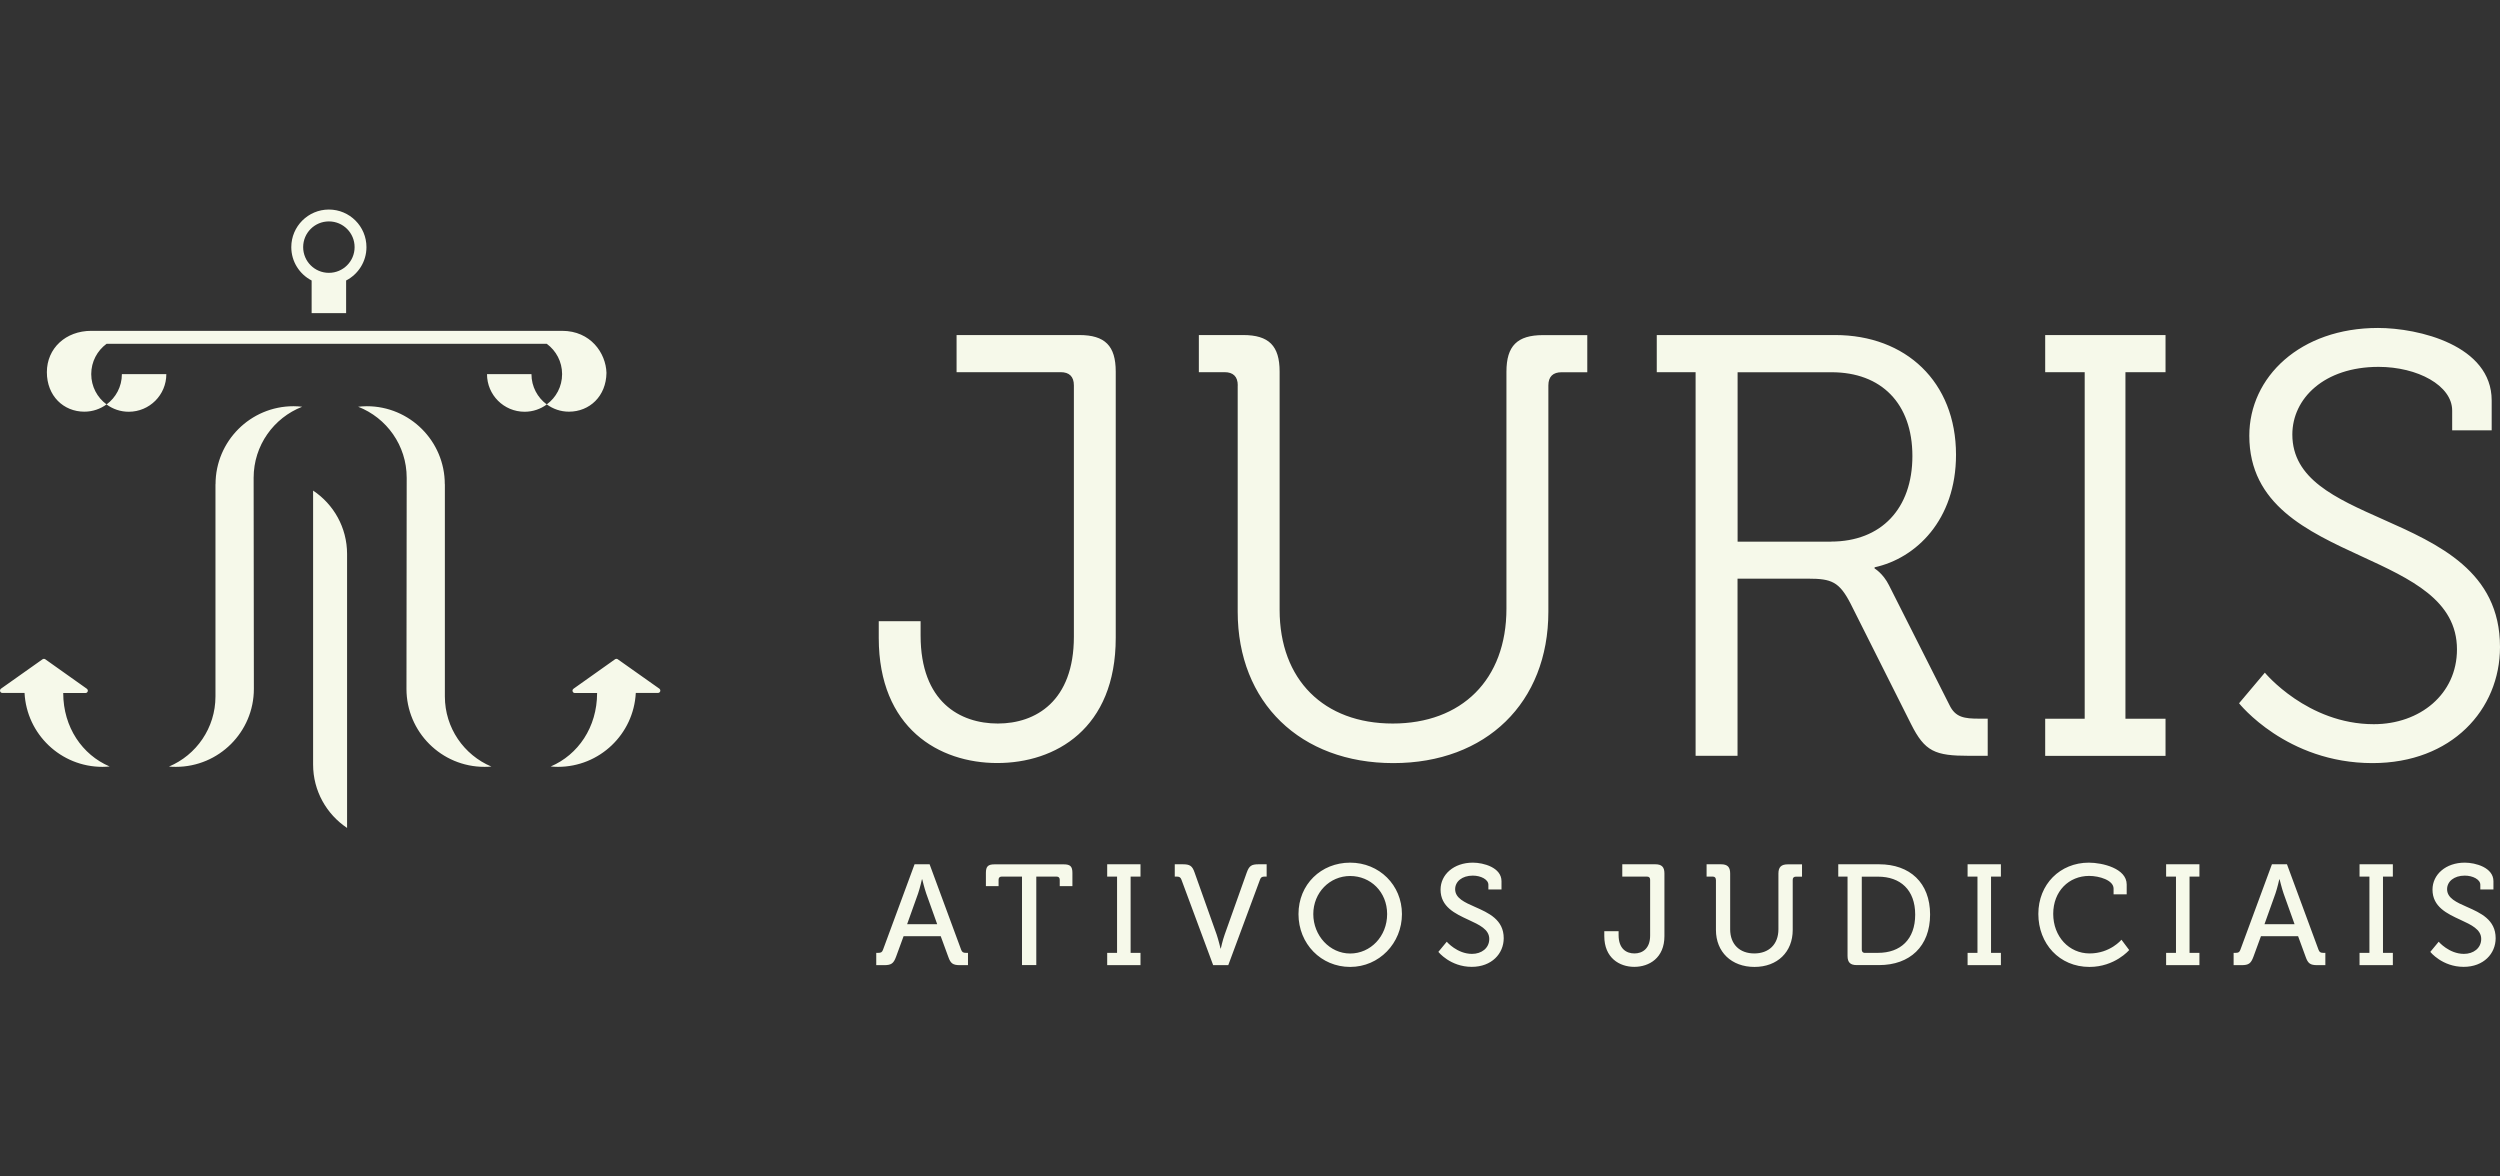 <svg xmlns="http://www.w3.org/2000/svg" width="170" height="80" viewBox="0 0 170 80" fill="none"><rect x="0" y="0" width="170" height="80" fill="#333333" stroke="none"/><path fill-rule="evenodd" clip-rule="evenodd" d="M19.808 16.805C19.808 15.391 20.956 14.249 22.364 14.249C23.777 14.249 24.919 15.396 24.919 16.805C24.919 17.792 24.358 18.648 23.536 19.074V21.294H21.191V19.074C20.369 18.648 19.808 17.792 19.808 16.805ZM20.615 16.805C20.615 17.772 21.397 18.553 22.364 18.553C23.331 18.553 24.113 17.772 24.113 16.805C24.113 15.837 23.331 15.056 22.364 15.056C21.397 15.056 20.615 15.837 20.615 16.805ZM21.291 51.986V33.36C22.684 34.287 23.601 35.871 23.601 37.67V56.3C22.208 55.368 21.291 53.785 21.291 51.986ZM5.813 47.126H4.299C4.301 49.458 5.599 51.33 7.456 52.121C7.296 52.136 7.131 52.146 6.965 52.146C4.129 52.146 1.814 49.922 1.669 47.12H0.16C0.07 47.12 0 47.05 0 46.96C0 46.91 0.025 46.865 0.06 46.835L2.901 44.825C2.931 44.81 2.961 44.8 2.992 44.8C3.022 44.8 3.072 44.825 3.072 44.825L5.898 46.83C5.943 46.86 5.973 46.91 5.973 46.965C5.973 47.055 5.903 47.126 5.813 47.126ZM14.652 32.929V47.356C14.652 49.501 13.349 51.345 11.49 52.126C11.645 52.141 11.801 52.146 11.961 52.146C14.887 52.146 17.263 49.771 17.263 46.845L17.247 32.489C17.247 30.289 18.616 28.41 20.55 27.658C20.354 27.638 20.159 27.623 19.958 27.623C17.032 27.623 14.657 29.998 14.657 32.925L14.652 32.929ZM40.603 47.126H39.09C39 47.126 38.93 47.055 38.93 46.965C38.93 46.91 38.96 46.86 39.005 46.83L41.831 44.825C41.831 44.825 41.881 44.8 41.911 44.8C41.941 44.8 41.971 44.81 42.001 44.825L44.843 46.835C44.878 46.865 44.903 46.91 44.903 46.96C44.903 47.05 44.833 47.12 44.742 47.12H43.234C43.089 49.922 40.774 52.146 37.938 52.146C37.772 52.146 37.607 52.136 37.447 52.121C39.304 51.33 40.602 49.458 40.603 47.126ZM30.251 47.356V32.929L30.246 32.925C30.246 29.998 27.871 27.623 24.944 27.623C24.744 27.623 24.549 27.638 24.353 27.658C26.287 28.41 27.655 30.289 27.655 32.489L27.64 46.845C27.64 49.771 30.015 52.146 32.942 52.146C33.102 52.146 33.257 52.141 33.413 52.126C31.554 51.345 30.251 49.501 30.251 47.356ZM11.31 25.443C11.31 26.856 10.167 27.999 8.754 27.999C8.188 27.999 7.667 27.813 7.246 27.503C7.877 27.037 8.288 26.29 8.288 25.443H11.305H11.31ZM41.24 25.353C41.22 26.947 40.087 27.994 38.689 27.994C38.123 27.994 37.602 27.808 37.181 27.498C37.817 27.032 38.223 26.285 38.223 25.438C38.223 24.591 37.812 23.845 37.181 23.379H7.246C6.614 23.845 6.204 24.591 6.204 25.438C6.204 26.285 6.614 27.037 7.246 27.498C6.825 27.808 6.299 27.994 5.737 27.994C4.324 27.994 3.187 26.927 3.187 25.308C3.187 23.69 4.46 22.497 6.209 22.497H38.223C40.162 22.497 41.2 24.01 41.24 25.353ZM35.673 27.999C34.26 27.999 33.117 26.856 33.117 25.443H33.122H36.139C36.139 26.29 36.55 27.037 37.181 27.503C36.76 27.813 36.239 27.999 35.673 27.999ZM59.755 42.24H62.601V43.217C62.601 47.737 65.287 49.2 67.853 49.2C70.418 49.2 73.024 47.692 73.024 43.297V26.205C73.024 25.594 72.698 25.308 72.127 25.308H65.047V22.783H73.39C75.138 22.783 75.87 23.514 75.87 25.268V43.377C75.87 49.566 71.761 51.886 67.813 51.886C63.864 51.886 59.755 49.526 59.755 43.377V42.24ZM83.271 25.308C83.842 25.308 84.168 25.594 84.168 26.205L84.163 26.21V41.593C84.163 47.782 88.438 51.891 94.746 51.891C101.055 51.891 105.289 47.782 105.289 41.593V26.21C105.289 25.599 105.615 25.313 106.186 25.313H107.935V22.788H104.923C103.17 22.788 102.438 23.524 102.438 25.273V41.388C102.438 46.229 99.386 49.2 94.706 49.2C90.026 49.2 87.014 46.229 87.014 41.468V25.268C87.014 23.514 86.283 22.783 84.534 22.783H81.522V25.308H83.271ZM115.301 25.308H112.66V22.783H124.787C129.587 22.783 133.009 25.959 133.009 30.925C133.009 35.36 130.284 37.966 127.472 38.577V38.657C127.472 38.657 128.044 38.983 128.45 39.795L132.558 47.932C132.964 48.789 133.576 48.869 134.593 48.869H135.164V51.395H133.901C131.581 51.395 130.89 51.109 129.953 49.24L125.844 41.057C125.072 39.554 124.541 39.349 122.953 39.349H118.152V51.395H115.301V25.308ZM124.506 36.828C127.923 36.828 130.043 34.588 130.043 31.011C130.043 27.433 127.928 25.313 124.546 25.313H118.157V36.833H124.506V36.828ZM141.759 48.874H139.073V51.4H147.256V48.874H144.53V25.308H147.256V22.783H139.073V25.308H141.759V48.874ZM154.01 45.742C154.01 45.742 156.902 49.245 161.416 49.245C164.548 49.245 167.074 47.211 167.074 44.159C167.074 40.818 163.93 39.371 160.61 37.841C156.893 36.129 152.953 34.315 152.953 29.627C152.953 25.639 156.41 22.301 161.702 22.301C164.468 22.301 169.434 23.484 169.434 27.227V29.262H166.748V27.919C166.748 26.21 164.388 24.947 161.742 24.947C158.039 24.947 155.879 27.102 155.879 29.547C155.879 32.573 158.816 33.88 162.011 35.302C165.822 36.998 170 38.858 170 43.994C170 48.268 166.703 51.891 161.331 51.891C155.468 51.891 152.256 47.822 152.256 47.822L154.005 45.747L154.01 45.742ZM59.725 64.794H59.59H59.585V65.631H60.121C60.607 65.631 60.762 65.516 60.928 65.07L61.444 63.661H63.969L64.485 65.07C64.641 65.516 64.796 65.631 65.282 65.631H65.823V64.794H65.678C65.513 64.794 65.417 64.754 65.357 64.579L63.213 58.771H62.19L60.046 64.579C59.986 64.754 59.9 64.794 59.725 64.794ZM62.982 60.755L63.729 62.845H61.684L62.431 60.755C62.556 60.394 62.691 59.793 62.691 59.793H62.712C62.712 59.793 62.857 60.394 62.982 60.755ZM69.496 59.608H68.118C67.983 59.608 67.903 59.678 67.903 59.823V60.259H67.041V59.357C67.041 58.921 67.186 58.776 67.622 58.776H72.343C72.778 58.776 72.924 58.921 72.924 59.357V60.259H72.062V59.823C72.062 59.678 71.982 59.608 71.846 59.608H70.468V65.626H69.496V59.608ZM75.96 64.794H75.289V65.631H77.554V64.794H76.882V59.608H77.554V58.771H75.289V59.608H75.96V64.794ZM80.34 59.823C80.28 59.648 80.184 59.608 80.019 59.608H79.884V58.771H80.425C80.911 58.771 81.076 58.876 81.232 59.332L82.735 63.556C82.86 63.927 82.996 64.498 82.996 64.498H83.016C83.016 64.498 83.141 63.927 83.276 63.556L84.779 59.332C84.945 58.876 85.1 58.771 85.586 58.771H86.132V59.608H85.997C85.822 59.608 85.737 59.648 85.677 59.823L83.522 65.631H82.495L80.34 59.823ZM95.332 62.158C95.332 60.184 93.789 58.66 91.81 58.66C89.831 58.66 88.297 60.139 88.297 62.158C88.297 64.177 89.831 65.751 91.81 65.751C93.789 65.751 95.332 64.132 95.332 62.158ZM94.325 62.158C94.325 63.671 93.198 64.839 91.81 64.839C90.422 64.839 89.304 63.621 89.304 62.158C89.304 60.695 90.422 59.568 91.81 59.568C93.198 59.568 94.325 60.645 94.325 62.158ZM98.379 64.037C98.379 64.037 99.081 64.864 100.098 64.864C100.739 64.864 101.27 64.478 101.27 63.847C101.27 63.199 100.598 62.889 99.859 62.548C98.958 62.132 97.958 61.67 97.958 60.495C97.958 59.467 98.86 58.66 100.153 58.66C100.88 58.66 102.102 58.991 102.102 59.923V60.484H101.21V60.164C101.21 59.803 100.694 59.542 100.153 59.542C99.416 59.542 98.95 59.948 98.95 60.465C98.95 61.075 99.589 61.357 100.304 61.672C101.216 62.075 102.253 62.533 102.253 63.797C102.253 64.844 101.436 65.746 100.078 65.746C98.62 65.746 97.808 64.729 97.808 64.729L98.379 64.037ZM110.065 63.321H109.092V63.657C109.092 65.135 110.12 65.746 111.132 65.746C112.144 65.746 113.181 65.14 113.181 63.657V59.392C113.181 58.956 112.996 58.771 112.56 58.771H110.315V59.608H111.994C112.134 59.608 112.209 59.678 112.209 59.823V63.621C112.209 64.513 111.678 64.834 111.142 64.834C110.606 64.834 110.065 64.533 110.065 63.581V63.321ZM116.679 59.823C116.679 59.678 116.599 59.608 116.464 59.608H116.048V58.771H117.03C117.466 58.771 117.651 58.956 117.651 59.392V63.191C117.651 64.218 118.302 64.834 119.29 64.834C120.277 64.834 120.933 64.223 120.933 63.185V59.397C120.933 58.961 121.129 58.776 121.565 58.776H122.537V59.613H122.121C121.986 59.613 121.905 59.683 121.905 59.828V63.236C121.905 64.729 120.868 65.751 119.305 65.751C117.741 65.751 116.684 64.734 116.684 63.236V59.828L116.679 59.823ZM125.002 59.608H125.633V65.004C125.633 65.44 125.819 65.626 126.255 65.626H127.778C129.868 65.626 131.246 64.353 131.246 62.188C131.246 60.024 129.868 58.771 127.778 58.771H125.002V59.608ZM127.708 64.794H126.816V64.799C126.681 64.799 126.601 64.719 126.601 64.584V59.613H127.708C129.221 59.613 130.233 60.505 130.233 62.193C130.233 63.882 129.231 64.794 127.708 64.794ZM133.796 64.794H134.468V59.608H133.796V58.771H136.061V59.608H135.39V64.794H136.061V65.631H133.796V64.794ZM144.615 60.144C144.615 59.052 142.964 58.661 142.042 58.66C140.084 58.662 138.607 60.13 138.607 62.148C138.607 64.168 140.035 65.751 142.084 65.751C143.813 65.751 144.785 64.603 144.785 64.603L144.259 63.902C144.259 63.902 143.492 64.834 142.094 64.834C140.696 64.834 139.619 63.687 139.619 62.143C139.619 60.6 140.686 59.562 142.064 59.562C142.751 59.562 143.723 59.853 143.723 60.424V60.815H144.615V60.144ZM147.296 64.794H147.967V59.608H147.296V58.771H149.561V59.608H148.889V64.794H149.561V65.631H147.296V64.794ZM152.026 64.794H151.891H151.886V65.631H152.422C152.908 65.631 153.063 65.516 153.229 65.07L153.745 63.661H156.27L156.786 65.07C156.942 65.516 157.097 65.631 157.583 65.631H158.124V64.794H157.979C157.814 64.794 157.718 64.754 157.658 64.579L155.514 58.771H154.491L152.347 64.579C152.286 64.754 152.201 64.794 152.026 64.794ZM155.283 60.755L156.03 62.845H153.985L154.732 60.755C154.857 60.394 154.992 59.793 154.992 59.793H155.012C155.012 59.793 155.158 60.394 155.283 60.755ZM160.449 64.794H161.121V59.608H160.449V58.771H162.714V59.608H162.043V64.794H162.714V65.631H160.449V64.794ZM167.55 64.864C166.532 64.864 165.831 64.037 165.831 64.037L165.26 64.729C165.26 64.729 166.071 65.746 167.53 65.746C168.888 65.746 169.704 64.844 169.704 63.797C169.704 62.533 168.667 62.075 167.756 61.672C167.04 61.357 166.402 61.075 166.402 60.465C166.402 59.948 166.868 59.542 167.605 59.542C168.146 59.542 168.662 59.803 168.662 60.164V60.484H169.554V59.923C169.554 58.991 168.331 58.66 167.605 58.66C166.312 58.66 165.41 59.467 165.41 60.495C165.41 61.67 166.41 62.132 167.311 62.548C168.05 62.889 168.722 63.199 168.722 63.847C168.722 64.478 168.191 64.864 167.55 64.864Z" fill="#F6F9EA"></path></svg>